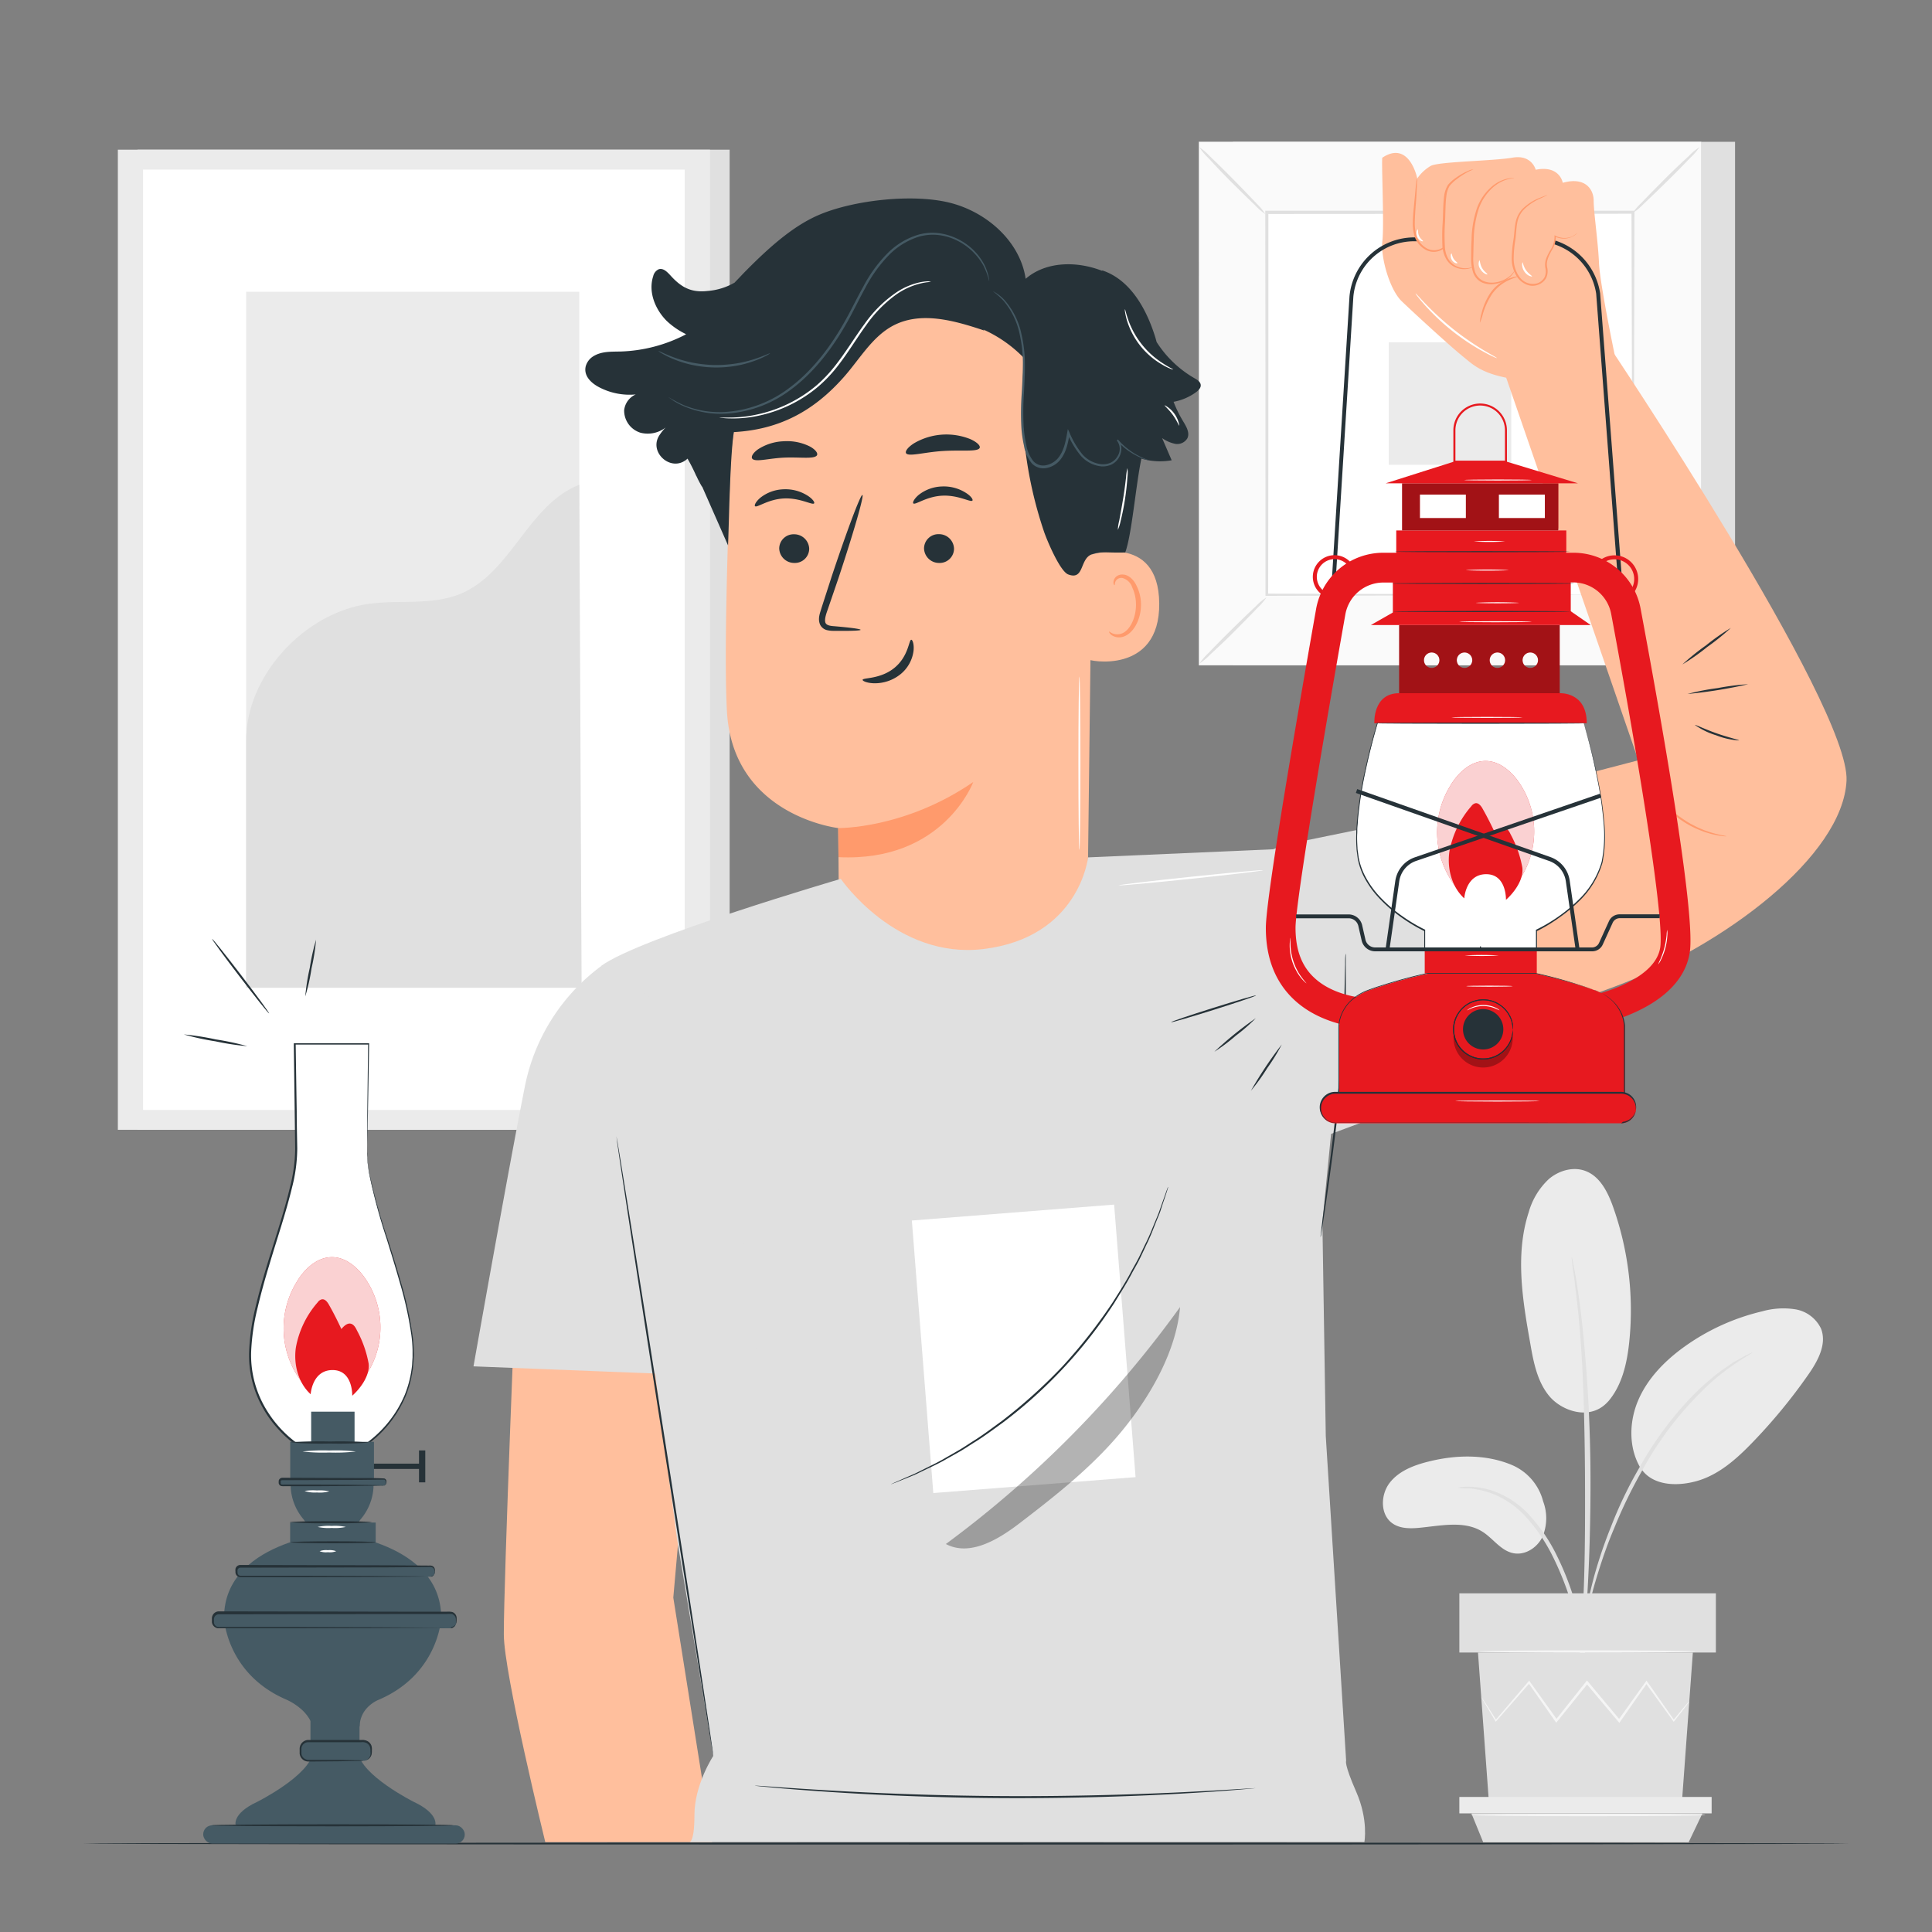 <svg viewBox="0 0 500 500" xmlns="http://www.w3.org/2000/svg"><rect x="0" y="0" width="500" height="500" fill="#808080" stroke="none"/><g id="freepik--background-complete--inject-59"><path style="fill:#ebebeb" d="M391.28,379.14c-6.74-2.83-14.39-2.67-21.49-.91-3.81.94-7.74,2.41-10.14,5.52s-2.49,8.25.72,10.5c1.91,1.34,4.43,1.37,6.76,1.16,5.62-.51,11.78-2,16.54,1,2.72,1.73,4.68,4.81,7.82,5.52s6.31-1.35,7.69-4.18a12.37,12.37,0,0,0,.18-9.21A14,14,0,0,0,391.28,379.14Z"></path><path style="fill:#ebebeb" d="M416.21,362.66c-4.55,5.21-12,2.52-15.21-1.3s-4.16-9-5-13.87c-2-11.21-3.89-22.95-.37-33.76a18.62,18.62,0,0,1,5.23-8.61c2.59-2.2,6.32-3.28,9.49-2.06,3.76,1.43,5.76,5.48,7.11,9.27a80,80,0,0,1,4.19,34.94c-.57,5.5-1.84,11.19-5.42,15.39"></path><path style="fill:#ebebeb" d="M425,380.6c-3.52-5.21-3.53-12.26-1.1-18.05s7-10.44,12.13-14.1a56.87,56.87,0,0,1,20-9.07,20.1,20.1,0,0,1,8.61-.53,9,9,0,0,1,6.64,5c1.57,4-.82,8.36-3.27,11.87a142.5,142.5,0,0,1-14.37,17.48c-4.21,4.38-8.95,8.63-14.83,10.18s-11.7.67-14.27-3.57"></path><path style="fill:#e0e0e0" d="M410.83,434.6a11.64,11.64,0,0,1-.56-2.54c-.33-1.86-.74-4.19-1.24-7a99.49,99.49,0,0,0-2.38-10.16A80,80,0,0,0,402,403.1a44.84,44.84,0,0,0-7.06-10.49,23.15,23.15,0,0,0-8.35-5.9,22.11,22.11,0,0,0-6.76-1.54,12.4,12.4,0,0,1-2.59-.16,11.64,11.64,0,0,1,2.6-.25,20,20,0,0,1,7,1.25,23.14,23.14,0,0,1,8.79,5.92,43.8,43.8,0,0,1,7.3,10.7,74,74,0,0,1,4.68,12,89,89,0,0,1,2.19,10.3c.45,3,.73,5.36.9,7A12.1,12.1,0,0,1,410.83,434.6Z"></path><path style="fill:#e0e0e0" d="M407.44,442.3a6,6,0,0,1,.06-1.2c.1-.89.22-2,.38-3.39.32-2.95.78-7.22,1.18-12.51.88-10.57,1.19-22,1.15-38.2,0-15.22-.39-33-1.52-44.6-.23-2.64-.49-5-.75-7.12s-.43-3.9-.66-5.36-.32-2.5-.44-3.39a5.41,5.41,0,0,1-.08-1.2,4.75,4.75,0,0,1,.29,1.16c.17.88.38,2,.64,3.36s.55,3.26.84,5.35.63,4.48.9,7.12a388,388,0,0,1,2.19,41.47c0,16.22-.74,30.9-1.81,41.48-.5,5.29-1.07,9.55-1.52,12.49-.24,1.37-.43,2.49-.58,3.38A4.53,4.53,0,0,1,407.44,442.3Z"></path><path style="fill:#e0e0e0" d="M410.17,420.25a21.14,21.14,0,0,1,.38-3.33c.36-2.13,1-5.2,2-8.92a120.16,120.16,0,0,1,4.36-12.85,107.31,107.31,0,0,1,7.17-15c5.73-10.34,12.88-18.53,18.86-23.43a42.36,42.36,0,0,1,4.19-3.13c.63-.43,1.2-.87,1.77-1.2l1.58-.86a20.46,20.46,0,0,1,3-1.49c.14.23-4.26,2.22-10.08,7.22a87.75,87.75,0,0,0-18.45,23.38,123,123,0,0,0-7.19,14.84c-2,4.68-3.4,9-4.53,12.69s-1.82,6.7-2.28,8.8A21,21,0,0,1,410.17,420.25Z"></path><polygon style="fill:#e0e0e0" points="382.5 427.67 385.34 466.54 435.27 466.54 438.11 427.67 382.5 427.67"></polygon><rect style="fill:#e0e0e0" height="15.32" width="66.39" y="412.35" x="377.68"></rect><polygon style="fill:#ebebeb" points="377.68 465.05 377.68 469.3 380.8 469.3 442.97 469.3 442.97 465.05 377.68 465.05"></polygon><polygon style="fill:#e0e0e0" points="383.85 476.77 380.8 469.3 440.59 469.3 437.02 476.77 383.85 476.77"></polygon><path style="fill:#f5f5f5" d="M437.18,440.37a1.88,1.88,0,0,1-.23.36l-.75,1-2.91,3.72-.13.17-.12-.18-7.15-9.88h.41l-7,10-.22.32-.25-.3c-2.6-3.09-5.42-6.44-8.34-9.93h.48l-.46.57L403,445.53l-.25.31-.23-.32-7-10h.41l-8.67,9.88-.16.18-.11-.2-2.72-4.56-.69-1.21a2,2,0,0,1-.22-.44s.12.13.29.39.46.69.77,1.17c.7,1.08,1.65,2.59,2.85,4.47l-.27,0c2.23-2.6,5.12-6,8.53-10l.22-.25.19.27,7.11,9.92-.48,0,7.44-9.36.46-.58.24-.3.24.29,8.32,9.95-.46,0c2.56-3.58,4.95-6.92,7.1-9.91l.21-.29.2.29,7,10H433l3-3.63.81-.93A2,2,0,0,1,437.18,440.37Z"></path><path style="fill:#f5f5f5" d="M438.8,427.41c0,.17-12.51.31-27.94.31s-27.94-.14-27.94-.31,12.5-.31,27.94-.31S438.8,427.24,438.8,427.41Z"></path><path style="fill:#f5f5f5" d="M441.33,469.72c0,.17-13.6.31-30.37.31s-30.37-.14-30.37-.31,13.59-.31,30.37-.31S441.33,469.54,441.33,469.72Z"></path><rect style="fill:#e0e0e0" height="253.65" width="153.24" y="38.74" x="35.59"></rect><rect style="fill:#ebebeb" height="253.65" width="153.24" y="38.74" x="30.5"></rect><rect style="fill:#fff" height="243.36" width="140.19" y="43.89" x="37.02"></rect><rect style="fill:#ebebeb" height="180.12" width="86.2" y="75.51" x="63.71"></rect><path style="fill:#e0e0e0" d="M63.71,191.89c-.2-16.83,14.93-33.25,31.59-35.6,7.94-1.12,16.39.46,23.81-2.59,13.25-5.43,17.47-23,30.8-28.26l.61,130.19H63.71Z"></path><rect style="fill:#e0e0e0" height="135.48" width="129.96" y="36.7" x="319.07"></rect><rect style="fill:#fafafa" height="135.48" width="129.96" y="36.7" x="310.27"></rect><path style="fill:#e0e0e0" d="M440.28,172.21h-130V36.66h130Zm-130-.08H440.2V36.74H310.31Z"></path><rect style="fill:#fff" height="99.05" width="95.02" y="54.91" x="327.74"></rect><path style="fill:#e0e0e0" d="M327.74,154.62a15.16,15.16,0,0,1-2.34,2.73c-1.52,1.6-3.65,3.76-6,6.12s-4.59,4.45-6.21,5.94a14.92,14.92,0,0,1-2.75,2.29,15.35,15.35,0,0,1,2.34-2.72c1.51-1.6,3.65-3.77,6.05-6.13s4.6-4.47,6.22-6A15.32,15.32,0,0,1,327.74,154.62Z"></path><path style="fill:#e0e0e0" d="M422.77,154.38a15.35,15.35,0,0,1,2.72,2.34c1.6,1.52,3.77,3.65,6.13,6s4.45,4.59,5.94,6.21a15.51,15.51,0,0,1,2.29,2.74,14.1,14.1,0,0,1-2.72-2.33c-1.6-1.51-3.77-3.65-6.14-6s-4.46-4.6-5.95-6.22A14.77,14.77,0,0,1,422.77,154.38Z"></path><path style="fill:#e0e0e0" d="M422.51,55.17a14.94,14.94,0,0,1,2.34-2.72c1.52-1.61,3.65-3.77,6-6.13s4.59-4.45,6.21-5.94a14.92,14.92,0,0,1,2.75-2.29,14.94,14.94,0,0,1-2.34,2.72c-1.52,1.6-3.65,3.77-6.05,6.13s-4.6,4.47-6.22,6A15.32,15.32,0,0,1,422.51,55.17Z"></path><path style="fill:#e0e0e0" d="M327.48,55.41a14.94,14.94,0,0,1-2.72-2.34c-1.6-1.52-3.77-3.65-6.13-6s-4.45-4.59-5.94-6.21a15.51,15.51,0,0,1-2.29-2.74,14.1,14.1,0,0,1,2.72,2.33c1.6,1.52,3.77,3.65,6.13,6.05s4.47,4.6,6,6.22A14.77,14.77,0,0,1,327.48,55.41Z"></path><path style="fill:#e0e0e0" d="M422.51,154a3.23,3.23,0,0,1,0-.48c0-.34,0-.79,0-1.38,0-1.25,0-3,0-5.35,0-4.69-.05-11.52-.09-20.19-.05-17.35-.11-42.06-.19-71.65l.37.36-94.76.06h0l.42-.42c0,36.35,0,70.37-.06,99.05l-.36-.36,68.62.18,19.27.1,5.1,0,1.32,0,.46,0-.42,0-1.28,0-5,0-19.19.1-68.85.18h-.36V154c0-28.68,0-62.7-.06-99.05v-.42h.43l94.76,0h.36v.37c-.07,29.69-.14,54.48-.18,71.89-.05,8.63-.08,15.43-.1,20.1,0,2.29,0,4,0,5.28,0,.57,0,1,0,1.34S422.51,154,422.51,154Z"></path><rect style="fill:#ebebeb" height="31.71" width="31.71" y="88.58" x="359.4"></rect></g><g id="freepik--Table--inject-59"><path style="fill:#263238" d="M478.59,477.11c0,.14-102.35.26-228.58.26s-228.6-.12-228.6-.26,102.33-.26,228.6-.26S478.59,477,478.59,477.11Z"></path></g><g id="freepik--oil-lamp--inject-59"><rect style="fill:#263238" height="1.37" width="17.79" y="378.79" x="91.87"></rect><rect style="fill:#263238" height="8.26" width="1.62" y="375.37" x="108.44"></rect><path style="fill:#fff" d="M95,298.12c0-12.58.39-27.91.39-27.91H76.29s.39,15.33.39,27.91-12.19,37.14-12,52.86,13,23.39,13,23.39l7.64.87v.13l.54-.06.54.06v-.13l7.65-.87S106.8,366.7,107,351,95,310.7,95,298.12Z"></path><path style="fill:#263238" d="M95,298.12s0,.13,0,.39,0,.66.08,1.16a16,16,0,0,0,.21,1.88c.12.74.2,1.6.42,2.56a156.84,156.84,0,0,0,4.55,16.3c1.09,3.46,2.31,7.28,3.5,11.46a94.05,94.05,0,0,1,3,13.7,34,34,0,0,1,.31,3.8c0,.64.08,1.29,0,1.95l-.12,2a28.3,28.3,0,0,1-1.93,7.92,30.1,30.1,0,0,1-11,13.35l0,0h-.06l-7.64.88.22-.25v.41l-.28,0-.54-.06h.06l-.54.06-.28,0v-.41l.23.25-7.65-.87h-.06l0,0A28.79,28.79,0,0,1,72.14,370a29.08,29.08,0,0,1-4.25-5.89,27.58,27.58,0,0,1-3.42-14.39,57.75,57.75,0,0,1,1.64-11.35c.87-3.67,1.87-7.26,2.94-10.77,2.11-7,4.44-13.76,6-20.38a41.1,41.1,0,0,0,1.34-9.86q-.06-4.89-.12-9.56c-.08-6.21-.16-12.08-.23-17.55V270h.21l19.11,0h.17v.17c-.15,8.8-.28,15.77-.36,20.56,0,2.37-.09,4.2-.12,5.46,0,.61,0,1.07,0,1.4s0,.48,0,.48,0-.16,0-.48v-1.4c0-1.26,0-3.09,0-5.46,0-4.79.13-11.76.22-20.57l.16.17-19.11,0,.2-.21c.08,5.47.17,11.35.27,17.56,0,3.1.09,6.3.14,9.56a41.27,41.27,0,0,1-1.33,10c-1.61,6.67-3.92,13.4-6,20.42-1.06,3.5-2.06,7.08-2.92,10.74A57,57,0,0,0,65,349.71a27.1,27.1,0,0,0,3.36,14.12,29.83,29.83,0,0,0,9.44,10.32l-.1,0,7.64.89.22,0v.35l-.27-.25.53-.06h.06l.54.06-.28.25V375l.22,0,7.65-.88-.1,0a29.83,29.83,0,0,0,10.83-13.11,28.09,28.09,0,0,0,1.91-7.79q.06-1,.12-1.95c0-.65,0-1.29,0-1.93a33.44,33.44,0,0,0-.3-3.76,94.72,94.72,0,0,0-3-13.65c-1.18-4.18-2.38-8-3.45-11.47a149.8,149.8,0,0,1-4.41-16.36c-.22-1-.28-1.83-.39-2.58a13.39,13.39,0,0,1-.17-1.89c0-.5,0-.88,0-1.16A3.81,3.81,0,0,1,95,298.12Z"></path><rect style="fill:#455a64" rx="2.33" height="4.72" width="67.69" y="472.39" x="52.59"></rect><path style="fill:#455a64" d="M58,418.93c0,.4.91,14.19,15.75,20.77A15.48,15.48,0,0,1,77.56,442a10.74,10.74,0,0,1,3.44,4.8h5.7V418.24Z"></path><path style="fill:#455a64" d="M86.58,396.65S57.21,398.85,58,419.48H86.7Z"></path><path style="fill:#455a64" d="M114.16,418.93c0,.4-.92,14.37-16,20.9a8.82,8.82,0,0,0-3.37,2.41,7,7,0,0,0-1.7,4.54H85.49V418.24Z"></path><path style="fill:#455a64" d="M85.61,396.65s29.37,2.2,28.55,22.83H85.49Z"></path><rect style="fill:#455a64" rx="1.53" height="3.85" width="62.98" y="417.55" x="55.09"></rect><path style="fill:#263238" d="M116.54,421.4a1.64,1.64,0,0,0,1.13-.58,1.56,1.56,0,0,0,.3-.62,4.89,4.89,0,0,0,0-.87,1.51,1.51,0,0,0-1-1.62,5.87,5.87,0,0,0-1.28,0h-1.44l-3.29,0-8,0-46.32.07a1.29,1.29,0,0,0-1.14.7,1.33,1.33,0,0,0-.13.7c0,.27,0,.59,0,.81a1.29,1.29,0,0,0,.81,1,1.67,1.67,0,0,0,.73.08H76.52l20.83.06,14,.08,3.82.05,1,0,.34,0a1.55,1.55,0,0,1-.34,0l-1,0-3.82,0-14,.09-20.83.05-12.3,0H56.89a2.12,2.12,0,0,1-.91-.12,1.79,1.79,0,0,1-1.14-1.46c0-.34,0-.58,0-.87a1.84,1.84,0,0,1,.2-.93,1.79,1.79,0,0,1,1.6-1l46.32.08,8,0,3.29,0h1.44a5.43,5.43,0,0,1,1.34.08,1.69,1.69,0,0,1,1.14,1.81,5,5,0,0,1-.06.89,1.47,1.47,0,0,1-.34.67,1.53,1.53,0,0,1-.87.5A.87.87,0,0,1,116.54,421.4Z"></path><rect style="fill:#455a64" rx="1.04" height="2.61" width="51.29" y="405.45" x="61.2"></rect><path style="fill:#263238" d="M111.45,408.06s.1,0,.27-.06a1,1,0,0,0,.58-.47,2.23,2.23,0,0,0,.09-1.24.93.93,0,0,0-.44-.6,1.41,1.41,0,0,0-.87-.14l-11.36.09-37.48.07a.79.79,0,0,0-.76.58,3,3,0,0,0,0,.62.81.81,0,0,0,.11.51.77.77,0,0,0,.38.33,1.35,1.35,0,0,0,.56.05H79.07l16.86.06,11.36.08,3.09.05.8,0,.27,0-.27,0-.8,0-3.09.05-11.36.08-16.86.05-9.95,0H62.51a1.77,1.77,0,0,1-.76-.09,1.23,1.23,0,0,1-.63-.54,1.34,1.34,0,0,1-.18-.78,3.34,3.34,0,0,1,0-.75,1.3,1.3,0,0,1,1.26-1l37.48.08,11.36.08a1.69,1.69,0,0,1,1,.18,1.15,1.15,0,0,1,.49.73,4.51,4.51,0,0,1,0,.73,1,1,0,0,1-.16.59,1,1,0,0,1-.66.47A.61.61,0,0,1,111.45,408.06Z"></path><path style="fill:#455a64" d="M75.11,383.14a10.48,10.48,0,0,1,.12,1.79,14,14,0,0,0,3.28,8.21,4.37,4.37,0,0,1,1,2.45h6.67V383.14Z"></path><path style="fill:#455a64" d="M96.78,383.14a9.43,9.43,0,0,0-.12,1.79,14,14,0,0,1-3.28,8.21,4.38,4.38,0,0,0-1,2.45H85.71V383.14Z"></path><rect style="fill:#455a64" height="11.33" width="21.67" y="373.14" x="75.11"></rect><rect style="fill:#455a64" height="8.35" width="11.23" y="365.34" x="80.53"></rect><rect style="fill:#455a64" rx="0.66" height="1.66" width="27.54" y="382.81" x="72.38"></rect><path style="fill:#263238" d="M99.26,384.48a.87.87,0,0,0,.47-.28.85.85,0,0,0,.11-.63.6.6,0,0,0-.44-.64l-6.11.07L73,383.07a.41.41,0,0,0-.36.23.55.55,0,0,0,0,.24v.33a.42.42,0,0,0,.27.33,4,4,0,0,0,.64,0h2.84l5.38,0,9.1.05,6.14.09,1.67.05a2,2,0,0,1,.58.05,2.65,2.65,0,0,1-.58,0l-1.67.05-6.14.08-9.1.06H73.55a3.37,3.37,0,0,1-.8-.05.91.91,0,0,1-.62-.75,2.83,2.83,0,0,1,0-.4.93.93,0,0,1,.09-.47,1,1,0,0,1,.83-.52l20.25.08c2.6,0,4.66,0,6.16.11a.78.78,0,0,1,.55.83,1,1,0,0,1-.19.7C99.5,384.57,99.24,384.48,99.26,384.48Z"></path><rect style="fill:#455a64" height="5.23" width="22.14" y="394.04" x="75.09"></rect><path style="fill:#455a64" d="M61,472.39s-1.06-3,5.56-6.07c0,0,13.78-6.9,14.41-12.88l6.63-.26v21.57Z"></path><path style="fill:#455a64" d="M112.65,472.39s1-3-5.57-6.07c0,0-13.77-6.9-14.4-12.88L86,453.18v21.57Z"></path><rect style="fill:#455a64" height="9.6" width="12.69" y="441.99" x="80.35"></rect><rect style="fill:#455a64" rx="2.02" height="5.07" width="18.26" y="450.64" x="77.81"></rect><path style="fill:#263238" d="M94.05,455.72s.15,0,.42-.1a2,2,0,0,0,1-.65,2,2,0,0,0,.39-.75,4.29,4.29,0,0,0,0-1,3.27,3.27,0,0,0-.14-1.17,1.83,1.83,0,0,0-.82-.94,2.42,2.42,0,0,0-1.4-.23l-1.66,0-3.67,0-8.41,0a1.76,1.76,0,0,0-1.75,1.88c0,.35,0,.73,0,1.05a1.74,1.74,0,0,0,1,1.44,1.7,1.7,0,0,0,.86.2h1l6.86,0,4.63.09a10.09,10.09,0,0,1,1.7.1,11.65,11.65,0,0,1-1.7.1l-4.63.08-6.86.06h-1a2.34,2.34,0,0,1-1.09-.24,2.27,2.27,0,0,1-1.23-1.86c0-.38,0-.71,0-1.08a2.41,2.41,0,0,1,.25-1.16,2.3,2.3,0,0,1,2-1.24l8.41,0,3.67,0h1.66a2.88,2.88,0,0,1,1.58.31,2.19,2.19,0,0,1,1,1.14,3.29,3.29,0,0,1,.12,1.29,4.07,4.07,0,0,1-.1,1.11,2.12,2.12,0,0,1-.48.82,2,2,0,0,1-1.13.61A1,1,0,0,1,94.05,455.72Z"></path><path style="fill:#263238" d="M97.23,399.14c0,.15-5,.26-11,.26s-11-.11-11-.26,4.94-.26,11-.26S97.23,399,97.23,399.14Z"></path><path style="fill:#263238" d="M96.19,393.94a105.69,105.69,0,0,1-10.59.26,105.81,105.81,0,0,1-10.6-.26c0-.14,4.74-.26,10.6-.26S96.19,393.8,96.19,393.94Z"></path><path style="fill:#263238" d="M95.59,373.32a101.59,101.59,0,0,1-10.2.26,101.71,101.71,0,0,1-10.21-.26,98.26,98.26,0,0,1,10.21-.26A98.13,98.13,0,0,1,95.59,373.32Z"></path><path style="fill:#E7191F" d="M94.74,355.88a22.35,22.35,0,0,0-.9-25.93c-1.89-2.38-4.52-4.44-7.55-4.59-4.06-.21-7.53,3-9.57,6.53a22.89,22.89,0,0,0,2,26.55s.31-6.34,6.61-6.34A12.71,12.71,0,0,1,94.74,355.88Z"></path><g style="opacity:0.8"><path style="fill:#fff" d="M94.74,355.88a22.35,22.35,0,0,0-.9-25.93c-1.89-2.38-4.52-4.44-7.55-4.59-4.06-.21-7.53,3-9.57,6.53a22.89,22.89,0,0,0,2,26.55s.31-6.34,6.61-6.34A12.71,12.71,0,0,1,94.74,355.88Z"></path></g><path style="fill:#E7191F" d="M91.16,361.21c2.24-2,4.61-5.33,4.24-8.33a28.56,28.56,0,0,0-3-8.52c-.37-.79-.86-1.67-1.72-1.81s-1.73.67-2.33,1.41c-1-2.15-2.06-4.26-3.23-6.31-.41-.74-1.07-1.57-1.89-1.37a1.86,1.86,0,0,0-1,.75,24.3,24.3,0,0,0-5.66,11.72c-.62,4.35.59,9.11,3.83,12.08,0,0,.36-6.26,5.67-6.26S91.16,361.21,91.16,361.21Z"></path><path style="fill:#fff" d="M92.09,375.65a46.4,46.4,0,0,1-6.89.26,46.6,46.6,0,0,1-6.9-.26,45,45,0,0,1,6.9-.26A44.83,44.83,0,0,1,92.09,375.65Z"></path><path style="fill:#fff" d="M85.23,385.94a8.58,8.58,0,0,1-3.21.31,8.2,8.2,0,0,1-3.2-.39,13,13,0,0,1,3.2-.13A12.38,12.38,0,0,1,85.23,385.94Z"></path><path style="fill:#fff" d="M89.5,395.17a13.17,13.17,0,0,1-3.65.26,13.13,13.13,0,0,1-3.64-.26,13.13,13.13,0,0,1,3.64-.26A13.17,13.17,0,0,1,89.5,395.17Z"></path><path style="fill:#fff" d="M87,401.45a4.54,4.54,0,0,1-2.14.26,4.54,4.54,0,0,1-2.14-.26,4.69,4.69,0,0,1,2.14-.26A4.69,4.69,0,0,1,87,401.45Z"></path><path style="fill:#263238" d="M117.4,472.39c0,.14-14.05.26-31.37.26s-31.37-.12-31.37-.26,14-.27,31.37-.27S117.4,472.24,117.4,472.39Z"></path><path style="fill:#263238" d="M64,270.75a67.2,67.2,0,0,1-8.26-1.26,67,67,0,0,1-8.16-1.78A68.53,68.53,0,0,1,55.84,269,68.25,68.25,0,0,1,64,270.75Z"></path><path style="fill:#263238" d="M69.65,262.28c-.12.09-3.51-4.16-7.59-9.49s-7.29-9.72-7.17-9.81,3.51,4.16,7.59,9.49S69.76,262.19,69.65,262.28Z"></path><path style="fill:#263238" d="M81.8,243.19a54,54,0,0,1-1.17,7.39A50.85,50.85,0,0,1,79,257.87a55.88,55.88,0,0,1,1.17-7.39A54.77,54.77,0,0,1,81.8,243.19Z"></path></g><g id="freepik--Character--inject-59"><path style="fill:#ffbf9d" d="M281.4,237.5l1.38-113.86C284.05,95.33,268.63,71,240.3,70.51l-2.63.11a50.67,50.67,0,0,0-48.54,48.62c-1,24.55-1.71,51.68-1,64.8,1.45,27.16,28.8,30.26,28.8,30.26s.17,16.53.16,24.51l12.77,21,31.22,10.42Z"></path><path style="fill:#ff9a6c" d="M216.93,214.3s17.17.3,34.95-11.92c0,0-7.67,20.78-34.88,19.45Z"></path><path style="fill:#263238" d="M201.66,141.93a3.88,3.88,0,0,0,3.91,3.76,3.71,3.71,0,0,0,3.85-3.66,3.88,3.88,0,0,0-3.9-3.76A3.72,3.72,0,0,0,201.66,141.93Z"></path><path style="fill:#263238" d="M195.41,131c.5.48,3.35-1.82,7.52-2s7.32,1.8,7.76,1.27c.21-.23-.32-1.13-1.69-2a10.68,10.68,0,0,0-6.24-1.64,10.16,10.16,0,0,0-6,2.2C195.56,129.86,195.16,130.79,195.41,131Z"></path><path style="fill:#263238" d="M239.14,141.93a3.88,3.88,0,0,0,3.91,3.76A3.71,3.71,0,0,0,246.9,142a3.88,3.88,0,0,0-3.9-3.76A3.72,3.72,0,0,0,239.14,141.93Z"></path><path style="fill:#263238" d="M236.37,130.28c.51.49,3.36-1.81,7.53-2s7.32,1.8,7.76,1.27c.21-.24-.31-1.13-1.69-2a10.63,10.63,0,0,0-6.24-1.65,10.22,10.22,0,0,0-6,2.2C236.53,129.13,236.13,130.07,236.37,130.28Z"></path><path style="fill:#263238" d="M222.72,163c0-.23-2.6-.58-6.83-.94-1.07-.07-2.09-.24-2.3-1s.12-1.92.58-3.19l2.82-8.24c3.9-11.74,6.68-21.38,6.2-21.53s-4,9.24-7.92,21c-.93,2.89-1.83,5.65-2.68,8.29-.35,1.23-1,2.63-.38,4.2a2.66,2.66,0,0,0,1.82,1.49,7.26,7.26,0,0,0,1.82.18C220.09,163.31,222.71,163.22,222.72,163Z"></path><path style="fill:#263238" d="M234.48,117.28c.61,1,4.62-.25,9.55-.56s9.07.29,9.52-.83c.2-.54-.67-1.46-2.44-2.25a16.59,16.59,0,0,0-14.53,1.06C234.94,115.74,234.21,116.78,234.48,117.28Z"></path><path style="fill:#263238" d="M194.71,118.74c.89.92,4.27-.15,8.35-.31s7.57.44,8.35-.57c.33-.49-.24-1.43-1.78-2.29a13.15,13.15,0,0,0-6.83-1.37,13,13,0,0,0-6.62,2.08C194.76,117.29,194.31,118.28,194.71,118.74Z"></path><path style="fill:#ffbf9d" d="M281.4,143.85c.45-.22,18.44-6.29,18.61,12.31s-18.53,14.94-18.57,14.4S281.4,143.85,281.4,143.85Z"></path><path style="fill:#ff9a6c" d="M287.05,163.46c.08-.06.33.23.88.47a3.24,3.24,0,0,0,2.42,0c2-.74,3.59-3.88,3.64-7.23a10.48,10.48,0,0,0-.95-4.63,3.73,3.73,0,0,0-2.46-2.46,1.65,1.65,0,0,0-1.9.9c-.24.53-.12.9-.22.93s-.4-.31-.26-1.08a2.06,2.06,0,0,1,.72-1.17,2.43,2.43,0,0,1,1.79-.49c1.43.08,2.74,1.39,3.41,2.85a10.94,10.94,0,0,1,1.17,5.17c-.08,3.75-2,7.28-4.65,8.08a3.5,3.5,0,0,1-3-.46C287.09,163.91,287,163.5,287.05,163.46Z"></path><path style="fill:#263238" d="M235.84,165.57c-.64,0-.67,4.23-4.34,7.25s-8.21,2.52-8.25,3.12c-.06.26,1,.83,2.93.89a10.62,10.62,0,0,0,6.89-2.36,9.29,9.29,0,0,0,3.36-6.08C236.6,166.61,236.13,165.55,235.84,165.57Z"></path><path style="fill:#263238" d="M151.59,94.77a4.45,4.45,0,0,1,2-2.59c2.12-1.29,4.58-1.15,7-1.21a39.19,39.19,0,0,0,17-4.47,19.49,19.49,0,0,1-5.05-3.45c-3-3-4.82-7.54-3.49-11.57a2.58,2.58,0,0,1,1.44-1.8c1.21-.38,2.28.79,3.13,1.72,2.8,3.07,5.38,4.37,9.51,3.9a16.48,16.48,0,0,0,7-2.17c.08-.09.15-.18.23-.26,1-1,1.89-2,2.81-2.91h0c6.92-7,12.89-11.9,19.05-14.46,9-3.76,24.21-5.42,33.71-3s18.08,10,19.51,19.65c5.26-4.55,13.23-4.61,19.73-2.08l.16-.07C292.56,72.44,296.74,80,299,87.33c.12.4.22.8.34,1.2a28.5,28.5,0,0,0,9.8,9.36c.7.4,1.5.89,1.6,1.69s-.57,1.45-1.22,1.93a14.28,14.28,0,0,1-5.8,2.48,32.11,32.11,0,0,0,2.45,5c.83,1.37,1.81,3,1.12,4.44a3.05,3.05,0,0,1-3.17,1.43,9,9,0,0,1-3.37-1.48c.83,1.91,1.65,3.82,2.48,5.74a17.19,17.19,0,0,1-7.84-.43c-1.45,6.88-2.46,19.61-4.18,24.29-4.93.14-6.14-.38-8.62.47-3.21,1.11-1.91,6.8-6.12,5.22-2.15-.8-5.51-8.85-6.25-11a106.24,106.24,0,0,1-5.11-44.9,34,34,0,0,0-10.63-7.49l.33.29c-7.64-2.56-16.27-5.06-23.45-1.41-5.56,2.84-8.79,8.68-12.92,13.36-7.83,8.88-16.75,13.67-28.57,14.31-1,8.22-1.14,21.65-1.45,29.32l-6.72-15.26V126a29.1,29.1,0,0,1-1.42-2.7l-.15-.27v0a46.56,46.56,0,0,0-2.2-4.34.46.46,0,0,0-.07.07c-4.11,3.71-10.3-1.82-7.07-6.32A10.68,10.68,0,0,1,173,110a7.59,7.59,0,0,1-7.2,2,6,6,0,0,1-4.27-5.83,5.07,5.07,0,0,1,3-4.09,17,17,0,0,1-9.73-2C152.87,99,151,97.19,151.59,94.77Z"></path><path style="fill:#455a64" d="M256.91,75.33a23.53,23.53,0,0,1,2.76,2.46,19.58,19.58,0,0,1,4.28,9,33.88,33.88,0,0,1,.77,6.91c0,2.5-.13,5.19-.29,8a71.28,71.28,0,0,0-.1,8.93,30.75,30.75,0,0,0,.67,4.7,9.76,9.76,0,0,0,2,4.55,4.11,4.11,0,0,0,3.86,1.24,6.06,6.06,0,0,0,3.43-2c1.73-2.06,2.14-4.66,2.55-7l-.57.08a22.5,22.5,0,0,0,3.37,5.66,8.13,8.13,0,0,0,5.33,2.83,5.31,5.31,0,0,0,2.8-.53,4.55,4.55,0,0,0,1.89-1.9,4.67,4.67,0,0,0,.55-2.42,3.41,3.41,0,0,0-.9-2.11l-.29.27a17.78,17.78,0,0,0,5.9,4.32,17.36,17.36,0,0,0,1.82.68,2.68,2.68,0,0,0,.65.15,3.15,3.15,0,0,0-.61-.25c-.41-.16-1-.4-1.77-.77a18.18,18.18,0,0,1-5.7-4.39l-.28.26a3.48,3.48,0,0,1,.23,4,4.16,4.16,0,0,1-1.71,1.69,4.81,4.81,0,0,1-2.54.44,7.63,7.63,0,0,1-5-2.68,23,23,0,0,1-3.25-5.55l-.4-.87-.17.95c-.41,2.28-.84,4.78-2.42,6.64a5.53,5.53,0,0,1-3.07,1.78,3.46,3.46,0,0,1-3.28-1.06,9.35,9.35,0,0,1-1.83-4.25,32,32,0,0,1-.66-4.61,72.22,72.22,0,0,1,.07-8.85c.14-2.83.3-5.53.23-8.07a34,34,0,0,0-.86-7,19.18,19.18,0,0,0-4.54-9.05A10.92,10.92,0,0,0,256.91,75.33Z"></path><path style="fill:#455a64" d="M173,102.77a1.47,1.47,0,0,0,.22.19l.69.48a8.82,8.82,0,0,0,1.16.73,13.53,13.53,0,0,0,1.67.85,24.11,24.11,0,0,0,11.67,2,30.82,30.82,0,0,0,16.36-6.26c5.39-4,10.1-9.78,13.93-16.42,1.94-3.32,3.52-6.72,5.26-9.86a36.17,36.17,0,0,1,6-8.36,18.65,18.65,0,0,1,7.79-4.85,13.2,13.2,0,0,1,4.13-.52,14.38,14.38,0,0,1,3.79.68,15.81,15.81,0,0,1,8.84,7.31A19.3,19.3,0,0,1,256,72.77a1,1,0,0,0,0-.28c0-.23-.08-.5-.14-.84a13.61,13.61,0,0,0-1.06-3.06,15.67,15.67,0,0,0-3.1-4.1A16,16,0,0,0,245.81,61a14.89,14.89,0,0,0-3.92-.75,13.64,13.64,0,0,0-4.3.51,19,19,0,0,0-8.05,4.94,35.82,35.82,0,0,0-6.12,8.47c-1.77,3.16-3.35,6.55-5.27,9.84-3.8,6.59-8.44,12.34-13.73,16.27a30.71,30.71,0,0,1-16,6.28,24.45,24.45,0,0,1-11.54-1.74A38.51,38.51,0,0,1,173,102.77Z"></path><path style="fill:#455a64" d="M170.39,90.84a4.5,4.5,0,0,0,1,.67,21.33,21.33,0,0,0,2.91,1.43,27.58,27.58,0,0,0,4.6,1.45,29.75,29.75,0,0,0,11.74.25,28.72,28.72,0,0,0,4.65-1.26,21.55,21.55,0,0,0,3-1.32,5.05,5.05,0,0,0,1-.62c-.06-.11-1.55.68-4.12,1.51a31.29,31.29,0,0,1-4.61,1.11,34.81,34.81,0,0,1-5.77.41,35.67,35.67,0,0,1-5.75-.65,31.84,31.84,0,0,1-4.56-1.3C171.91,91.59,170.45,90.73,170.39,90.84Z"></path><path style="fill:#fff" d="M279.35,220c-.14,0-.26-10.07-.26-22.48s.12-22.47.26-22.47.26,10.06.26,22.47S279.49,220,279.35,220Z"></path><path style="fill:#fff" d="M291.77,121.15a9.75,9.75,0,0,1,0,2.38c-.09,1.47-.29,3.49-.63,5.7s-.77,4.2-1.13,5.63a10.38,10.38,0,0,1-.71,2.27,10.87,10.87,0,0,1,.35-2.35c.27-1.44.63-3.42,1-5.63s.6-4.2.78-5.65A13.26,13.26,0,0,1,291.77,121.15Z"></path><path style="fill:#fff" d="M303.61,95.63a2.43,2.43,0,0,1-.79-.24,13.88,13.88,0,0,1-2-1,19.91,19.91,0,0,1-9.13-11.35,15.55,15.55,0,0,1-.51-2.19,2.89,2.89,0,0,1-.06-.83c.09,0,.29,1.14.92,2.9a22,22,0,0,0,9,11.16C302.56,95.1,303.64,95.54,303.61,95.63Z"></path><path style="fill:#fff" d="M305.21,110.16c-.14,0-.65-1.34-1.7-2.79s-2.19-2.38-2.1-2.5a7.33,7.33,0,0,1,3.8,5.29Z"></path><path style="fill:#fff" d="M240.9,72.94c0,.07-1,0-2.65.42a18.33,18.33,0,0,0-6.57,3.06,32.92,32.92,0,0,0-7.51,7.74c-2.42,3.29-4.71,7.2-7.66,10.94a36.55,36.55,0,0,1-4.81,5,35.16,35.16,0,0,1-15.55,7.52,30.77,30.77,0,0,1-7.34.66c-.87,0-1.54-.09-2-.12a3.57,3.57,0,0,1-.69-.1s1,0,2.69,0a33.53,33.53,0,0,0,7.26-.82,35.3,35.3,0,0,0,15.3-7.55,36,36,0,0,0,4.73-5c2.92-3.7,5.22-7.6,7.68-10.9a32.35,32.35,0,0,1,7.69-7.76,17.74,17.74,0,0,1,6.74-3,12.68,12.68,0,0,1,2-.23A4.67,4.67,0,0,1,240.9,72.94Z"></path><path style="fill:#ffbf9d" d="M336.32,219.64,424,196.76,389.7,97.45,416,88.94s62.83,93.55,61.88,113.1-31.78,42.75-60,53.29c-22.66,8.46-70.55,23.47-70.55,23.47Z"></path><path style="fill:#ff9a6c" d="M446.81,216.43a5.85,5.85,0,0,1-1.28-.09,11.78,11.78,0,0,1-1.48-.24,17.67,17.67,0,0,1-1.93-.49l-1.11-.34-1.17-.46a26.74,26.74,0,0,1-2.52-1.18,29.37,29.37,0,0,1-5.19-3.68,29,29,0,0,1-4.21-4.77,24,24,0,0,1-1.45-2.37,18.83,18.83,0,0,1-1.07-2.17,18.09,18.09,0,0,1-.71-1.86,12,12,0,0,1-.43-1.44,6.86,6.86,0,0,1-.25-1.26c.11,0,.5,1.76,1.73,4.41a20.55,20.55,0,0,0,1.1,2.11,26.6,26.6,0,0,0,1.47,2.3,29.62,29.62,0,0,0,4.17,4.66,30.45,30.45,0,0,0,5.07,3.65c.86.43,1.65.89,2.45,1.2.4.16.77.34,1.14.48l1.09.37C445,216.17,446.83,216.32,446.81,216.43Z"></path><path style="fill:#ffbf9d" d="M133.68,327.49s-3.34,82-3.29,95.52c0,10,10.73,53.73,10.73,53.73h43.19l-10.06-63.28,6.19-70Z"></path><path style="fill:#e0e0e0" d="M329.47,219.79l-47.88,2.1s-2.24,20.75-27.14,23.73c-22.59,2.69-36.85-18.17-36.85-18.17s-52,15.19-62,22.51l19.59,148.2,9.4,56.28s-4.87,7.37-4.87,15.28-1.52,7-1.52,7H353.1s1.09-5.7-2.11-13-2.61-8-2.61-8l-5.27-84.08-1-63.24Z"></path><path style="fill:#e0e0e0" d="M155.62,250a51.06,51.06,0,0,0-19.75,31c-4.16,20.81-13.33,72.61-13.33,72.61l74,2.92s-4.44-36-4.44-38.25-12.53-51.82-13.29-53S155.62,250,155.62,250Z"></path><path style="fill:#e0e0e0" d="M315.5,225.49s15.57-6.62,18.21-7.12,52.64-10.81,52.64-10.81l3.35,69-45.22,16.89-2.64,26.74Z"></path><path style="fill:#263238" d="M159.53,294.1c.14,0,5.87,35.86,12.8,80.13s12.42,80.19,12.28,80.21-5.87-35.84-12.8-80.13S159.39,294.13,159.53,294.1Z"></path><path style="fill:#263238" d="M348.29,246.79a6.35,6.35,0,0,1,0,.75c0,.54,0,1.26,0,2.15,0,1.87,0,4.57,0,7.91-.09,6.68-.5,15.91-1.58,26s-2.36,19.28-3.29,25.89c-.48,3.26-.88,5.92-1.16,7.82-.14.89-.25,1.59-.34,2.13a3.75,3.75,0,0,1-.15.73,3.84,3.84,0,0,1,.05-.75l.24-2.13c.24-1.91.58-4.58,1-7.85.84-6.62,2.07-15.76,3.14-25.89s1.55-19.34,1.74-26c.07-3.29.13-6,.18-7.9,0-.89,0-1.61.05-2.15A3.7,3.7,0,0,1,348.29,246.79Z"></path><path style="fill:#fff" d="M326.93,225.21c0,.14-8.35,1.14-18.68,2.22s-18.73,1.84-18.74,1.7,8.35-1.14,18.68-2.22S326.92,225.07,326.93,225.21Z"></path><path style="fill:#263238" d="M324.9,462.76a1.23,1.23,0,0,1-.33.05l-1,.1-3.77.32c-3.27.28-8,.6-13.86.94-11.72.68-27.93,1.26-45.84,1.18s-34.12-.84-45.83-1.63c-5.86-.39-10.59-.77-13.86-1.07l-3.76-.36-1-.11a1.23,1.23,0,0,1-.33-.05h.34l1,.05,3.77.26c3.27.25,8,.56,13.86.91,11.71.7,27.91,1.39,45.81,1.48s34.1-.44,45.82-1c5.86-.29,10.6-.56,13.87-.77l3.77-.22,1-.05Z"></path><rect style="fill:#fff" transform="translate(-26.55 21.85) rotate(-4.5)" height="70.75" width="52.51" y="313.71" x="238.66"></rect><path style="fill:#263238" d="M302.33,307.17a1.49,1.49,0,0,1-.07.27c-.06.21-.14.47-.24.79-.23.73-.56,1.74-1,3-.22.66-.45,1.38-.71,2.18s-.64,1.62-1,2.53c-.74,1.81-1.49,3.92-2.59,6.12-.52,1.12-1.07,2.29-1.65,3.5s-1.29,2.42-2,3.7c-1.32,2.58-3,5.19-4.72,8a121.64,121.64,0,0,1-28.76,30.87c-2.64,1.91-5.12,3.77-7.6,5.27-1.23.77-2.38,1.56-3.55,2.23l-3.37,1.89c-2.13,1.25-4.17,2.15-5.92,3-.89.42-1.7.83-2.46,1.17l-2.13.87-2.94,1.18-.76.29a1,1,0,0,1-.27.09s.08-.05.25-.13l.75-.35,2.89-1.27,2.1-.91c.76-.35,1.57-.77,2.44-1.2,1.74-.89,3.76-1.81,5.87-3.08l3.34-1.92c1.16-.67,2.31-1.47,3.53-2.24,2.46-1.51,4.92-3.38,7.54-5.29A134.24,134.24,0,0,0,275,353.58,135.26,135.26,0,0,0,288,337c1.72-2.75,3.41-5.33,4.74-7.9.68-1.27,1.4-2.46,2-3.67s1.13-2.36,1.67-3.47c1.12-2.19,1.89-4.28,2.65-6.07.37-.91.74-1.74,1-2.52l.76-2.16c.45-1.26.81-2.26,1.06-3,.12-.32.22-.57.29-.77A1,1,0,0,1,302.33,307.17Z"></path><g style="opacity:0.3"><path d="M244.79,399.59c6.19,3.28,13.52-1.12,19.08-5.38,9.28-7.11,18.56-14.4,26.06-23.37s14.48-20.93,15.47-32.58A278.08,278.08,0,0,1,244.79,399.59Z"></path></g><path style="fill:#ffbf9d" d="M357.76,40.8c-.31.21.5,17.27,0,21.52s1.88,12.64,5,15.64,12.56,11.67,16.08,14.49c2.14,1.71,4.27,4,11.17,5.34l3.42,9L418.12,93s-4.05-19.29-4.3-24.92-1.38-13.14-1.38-16.14-2.25-6.26-8-4.63c0,0-.75-4.63-7-3.38,0,0-1-4-6-3.13s-19.05,1-21.16,2.13a10.91,10.91,0,0,0-3.49,3.25S364.77,36.17,357.76,40.8Z"></path><rect style="fill:#E7191F" height="6.25" width="29" y="245.69" x="368.72"></rect><path style="fill:#E7191F" d="M362.1,161.76V179.4h41.55V161.76Zm8.42,11.1a2,2,0,1,1,2-2A2,2,0,0,1,370.52,172.86Zm8.5,0a2,2,0,1,1,2-2A2,2,0,0,1,379,172.86Zm8.51,0a2,2,0,1,1,2-2A2,2,0,0,1,387.53,172.86Zm8.51,0a2,2,0,1,1,2-2A2,2,0,0,1,396,172.86Z"></path><g style="opacity:0.3"><path d="M362.1,161.76V179.4h41.55V161.76Zm8.42,11.1a2,2,0,1,1,2-2A2,2,0,0,1,370.52,172.86Zm8.5,0a2,2,0,1,1,2-2A2,2,0,0,1,379,172.86Zm8.51,0a2,2,0,1,1,2-2A2,2,0,0,1,387.53,172.86Zm8.51,0a2,2,0,1,1,2-2A2,2,0,0,1,396,172.86Z"></path></g><path style="fill:#263238" d="M344.74,149.2l4.51-72.53a16.84,16.84,0,0,1,17-15.23h30.94A17,17,0,0,1,414.11,75.9l5.54,72.51Zm21.51-86.76a15.81,15.81,0,0,0-16,14.31l-4.45,71.44,72.71-.78L413.09,76a16,16,0,0,0-15.9-13.57Z"></path><rect style="fill:#E7191F" height="12.5" width="46.04" y="146.9" x="360.47"></rect><path style="fill:#E7191F" d="M357.32,266.35c-4.52,0-15-.79-22.29-7.51-4.95-4.57-7.45-10.88-7.43-18.75s8.16-55,13-82.45A17.65,17.65,0,0,1,358,143.05H407.2a17.68,17.68,0,0,1,17.38,14.43c6.61,35.45,14.19,79.66,12.73,89-2.33,14.88-24.44,18.9-25.38,19.06l-.3.06h-.31l-52,.69C359,266.31,358.33,266.35,357.32,266.35ZM358,150.76a10,10,0,0,0-9.82,8.23c-8.07,45.59-12.89,75.91-12.9,81.12,0,5.69,1.59,9.95,4.92,13,6.79,6.29,18.52,5.45,18.64,5.44h.26l51.77-.69c5.09-1,17.59-4.93,18.79-12.61,1-6.16-3.9-39.26-12.69-86.38a10,10,0,0,0-9.8-8.14Z"></path><path style="fill:#E7191F" d="M412.43,256.17a131.33,131.33,0,0,0-15-4.2h-27.8a131.33,131.33,0,0,0-15,4.2c-8.21,2.82-8.06,9.68-8.06,9.68v18.07h73.92V265.85S420.64,259,412.43,256.17Z"></path><path style="fill:#263238" d="M412.43,256.17l.52.19a10.68,10.68,0,0,1,1.49.65,8.84,8.84,0,0,1,1.06.58,9,9,0,0,1,1.18.84,10.23,10.23,0,0,1,2.41,2.7c.18.29.33.61.51.92s.31.67.42,1a8.92,8.92,0,0,1,.52,2.33c0,1.66,0,3.45,0,5.39,0,3.86,0,8.26,0,13.12v.1h-.1l-66.44,0h-7.62v-.13q0-6.53,0-12.79v-4.64a8.94,8.94,0,0,1,.07-1.55,10.19,10.19,0,0,1,.89-2.92,11,11,0,0,1,1.69-2.5,12.82,12.82,0,0,1,4.86-3.21c1.8-.69,3.6-1.23,5.36-1.78,3.54-1.06,7-2,10.3-2.67h0l27.8,0h0c4.85,1.06,8.59,2.18,11.12,3,1.27.4,2.23.72,2.88.95l.73.25.25.1-.26-.08-.73-.24-2.89-.91c-2.54-.76-6.28-1.86-11.13-2.9h0l-27.8,0h0c-3.31.71-6.74,1.62-10.27,2.68-1.76.55-3.56,1.09-5.34,1.78a12.78,12.78,0,0,0-4.77,3.15,11.22,11.22,0,0,0-1.64,2.44,9.6,9.6,0,0,0-.86,2.85,8.29,8.29,0,0,0-.07,1.5v17.44l-.13-.13h7.48l66.44,0-.09.1c0-4.86,0-9.26,0-13.12,0-1.93,0-3.74,0-5.38a9.3,9.3,0,0,0-.51-2.3,10.33,10.33,0,0,0-.41-1c-.17-.31-.32-.63-.5-.91a9.89,9.89,0,0,0-2.36-2.69,11,11,0,0,0-1.17-.85,8.87,8.87,0,0,0-1-.59,12,12,0,0,0-1.48-.67Z"></path><path style="fill:#263238" d="M391.5,266.39a11.93,11.93,0,0,0-.29-1.86,7.38,7.38,0,0,0-.86-2,7.56,7.56,0,0,0-9.08-3.2,7,7,0,0,0-1.9,1,7.36,7.36,0,0,0-1.6,1.6,7.67,7.67,0,0,0-1.46,4.46,7.54,7.54,0,0,0,8.92,7.41,7.58,7.58,0,0,0,5.12-3.54,7.25,7.25,0,0,0,.86-2,12.11,12.11,0,0,0,.29-1.85s0,0,0,.12v.37a3.29,3.29,0,0,1,0,.59,4.78,4.78,0,0,1-.15.8,7,7,0,0,1-.83,2.07,7.75,7.75,0,0,1-5.21,3.68,7.68,7.68,0,0,1-4.08-.32,7.3,7.3,0,0,1-2-1.06,7.18,7.18,0,0,1-1.65-1.65,7.74,7.74,0,0,1,0-9.21,7.38,7.38,0,0,1,1.65-1.65,7.3,7.3,0,0,1,2-1.06,7.78,7.78,0,0,1,4.08-.32,7.58,7.58,0,0,1,3.26,1.47,7.37,7.37,0,0,1,2,2.22,6.82,6.82,0,0,1,.83,2.06,4.78,4.78,0,0,1,.15.8,3.45,3.45,0,0,1,0,.6v.36C391.51,266.34,391.51,266.39,391.5,266.39Z"></path><path style="fill:#263238" d="M389.06,266.39a5.22,5.22,0,1,1-5.22-5.23A5.22,5.22,0,0,1,389.06,266.39Z"></path><path style="fill:#E7191F" d="M419.54,290.71h-74a3.86,3.86,0,0,1-3.86-3.86h0a3.86,3.86,0,0,1,3.86-3.87h74a3.87,3.87,0,0,1,3.87,3.87h0A3.86,3.86,0,0,1,419.54,290.71Z"></path><path style="fill:#263238" d="M419.54,290.71a4.24,4.24,0,0,0,1.68-.42,3.76,3.76,0,0,0,1.54-1.38,3.87,3.87,0,0,0,.53-2.75,3.82,3.82,0,0,0-2.09-2.73,4.1,4.1,0,0,0-2-.38H417l-10.51,0-60.89,0a3.74,3.74,0,0,0-1.12,7.3,7.21,7.21,0,0,0,2.09.17h20.4l27.38,0,18.45,0,5,0,1.31,0h.44l-.44,0h-1.31l-5,0-18.45.05-27.38,0h-20.4c-.36,0-.71,0-1.08,0a4,4,0,0,1,.11-8l60.89,0,10.51,0h2.24a4.22,4.22,0,0,1,2,.4,3.89,3.89,0,0,1,0,7,3.75,3.75,0,0,1-1.25.36A3.8,3.8,0,0,1,419.54,290.71Z"></path><rect style="fill:#E7191F" height="7.27" width="44.01" y="137.28" x="361.35"></rect><polygon style="fill:#E7191F" points="354.78 161.76 411.67 161.76 406.51 158.19 361.04 158.19 354.78 161.76"></polygon><path style="fill:#E7191F" d="M355.68,187.17s-.45-7.77,6.42-7.77h41.55s7-.43,7,7.77Z"></path><path style="fill:#fff" d="M409.87,187.17H356.5s-7.2,23.28-5,35,17.2,18.64,17.2,18.64v4.84h14.43v-.56l.07.56h14.43v-4.84s15-6.88,17.2-18.64S409.87,187.17,409.87,187.17Z"></path><path style="fill:#263238" d="M409.87,187.17l.09.28c.06.19.15.46.26.82.21.73.53,1.81.91,3.22.75,2.83,1.84,7,2.82,12.33.5,2.67.93,5.65,1.21,8.9a35.08,35.08,0,0,1-.44,10.53,22.53,22.53,0,0,1-6.22,10.12,38.87,38.87,0,0,1-5,4.13A42.34,42.34,0,0,1,397.7,241l.07-.11c0,1.5,0,3.16,0,4.84v.12H383.11l0-.12c0-.17,0-.36-.07-.55l.26,0v.69H368.59v-5l.07.12a43.19,43.19,0,0,1-5.9-3.51,38.25,38.25,0,0,1-5.7-4.9,24.63,24.63,0,0,1-4.24-6,18.48,18.48,0,0,1-1.23-3.43l-.2-.88-.12-.9c-.06-.59-.18-1.18-.2-1.78A35,35,0,0,1,351,216c0-.59,0-1.17.06-1.75l.12-1.74a103.31,103.31,0,0,1,2.1-13.27q1.38-6.36,3.11-12.1l0-.08h.08l38.72.05,10.84,0,2.84,0H406l-10.84,0-38.68,0,.11-.08c-1.14,3.81-2.17,7.85-3.09,12.08a103.14,103.14,0,0,0-2.08,13.24c0,.57-.08,1.15-.13,1.73s0,1.16-.05,1.74c-.06,1.17,0,2.34.07,3.52,0,.6.14,1.18.2,1.77l.12.88.2.87a17.84,17.84,0,0,0,1.21,3.37,24.07,24.07,0,0,0,4.2,6,37.19,37.19,0,0,0,5.66,4.86,41.66,41.66,0,0,0,5.86,3.49l.07,0v4.92l-.13-.14h14.43l-.13.13v-.56l.26,0,.07.56-.13-.11h14.43l-.12.13v-4.91l.07,0a41.45,41.45,0,0,0,5.79-3.43,38.37,38.37,0,0,0,4.95-4.1,22.25,22.25,0,0,0,6.18-10,35,35,0,0,0,.47-10.46c-.27-3.25-.69-6.23-1.18-8.9-1-5.34-2-9.5-2.75-12.33-.37-1.42-.68-2.5-.88-3.23l-.23-.82C409.89,187.27,409.87,187.17,409.87,187.17Z"></path><path style="fill:#E7191F" d="M393.32,227.55a22.43,22.43,0,0,0-.89-26c-1.91-2.38-4.54-4.44-7.58-4.6-4.07-.21-7.55,3-9.6,6.55a23,23,0,0,0,2,26.62s.32-6.36,6.63-6.36A12.7,12.7,0,0,1,393.32,227.55Z"></path><g style="opacity:0.8"><path style="fill:#fff" d="M393.32,227.55a22.43,22.43,0,0,0-.89-26c-1.91-2.38-4.54-4.44-7.58-4.6-4.07-.21-7.55,3-9.6,6.55a23,23,0,0,0,2,26.62s.32-6.36,6.63-6.36A12.7,12.7,0,0,1,393.32,227.55Z"></path></g><path style="fill:#E7191F" d="M389.74,232.88c2.25-2,4.62-5.34,4.24-8.35a28.5,28.5,0,0,0-3-8.54c-.37-.79-.87-1.67-1.73-1.81s-1.73.67-2.33,1.41c-1-2.15-2.07-4.27-3.24-6.33-.41-.73-1.08-1.57-1.9-1.37a1.9,1.9,0,0,0-1,.75,24.55,24.55,0,0,0-5.68,11.76c-.62,4.36.6,9.13,3.85,12.1,0,0,.36-6.26,5.68-6.26S389.74,232.88,389.74,232.88Z"></path><path style="fill:#263238" d="M407.81,246l-2.57-17.91a6.57,6.57,0,0,0-4.34-5.28l-50-17.6.34-1,50,17.6a7.59,7.59,0,0,1,5,6.11l2.57,17.9Z"></path><path style="fill:#263238" d="M359.55,246l-1-.15L361.1,228a7.63,7.63,0,0,1,5.07-6.13l47.9-16.46.33,1L366.51,222.8a6.56,6.56,0,0,0-4.39,5.3Z"></path><path style="fill:#E7191F" d="M344,154.73a5.61,5.61,0,1,1,6.84-6.68l-1,.23a4.58,4.58,0,1,0-5.59,5.45Z"></path><path style="fill:#E7191F" d="M419,155.86l-.2-1a5.1,5.1,0,1,0-5.17-7.9l-.85-.58a6.13,6.13,0,1,1,6.22,9.49Z"></path><path style="fill:#E7191F" d="M362.86,125.08v12.2H403.3v-12.2Zm16.51,9h-11.9V128h11.9Zm20.44,0H387.9V128h11.91Z"></path><g style="opacity:0.3"><path d="M362.86,125.08v12.2H403.3v-12.2Zm16.51,9h-11.9V128h11.9Zm20.44,0H387.9V128h11.91Z"></path></g><polygon style="fill:#E7191F" points="358.61 125.08 408.38 125.08 389.87 119.46 376.3 119.46 358.61 125.08"></polygon><path style="fill:#E7191F" d="M390,119.72H376.13v-8.36a6.93,6.93,0,0,1,13.86,0Zm-13.34-.51h12.82v-7.85a6.41,6.41,0,1,0-12.82,0Z"></path><path style="fill:#263238" d="M406.33,142.77c0,.08-10.16.14-22.68.14s-22.69-.06-22.69-.14,10.15-.13,22.69-.13S406.33,142.7,406.33,142.77Z"></path><path style="fill:#263238" d="M407.48,151c0,.07-10.67.13-23.83.13s-23.84-.06-23.84-.13,10.67-.14,23.84-.14S407.48,150.9,407.48,151Z"></path><path style="fill:#263238" d="M406.43,158.26c0,.07-10.32.13-23.05.13s-23-.06-23-.13,10.31-.14,23-.14S406.43,158.18,406.43,158.26Z"></path><path style="fill:#263238" d="M412,246.2H355.92a3.59,3.59,0,0,1-3.53-2.82l-.85-3.73a2.58,2.58,0,0,0-2.53-2H335.42v-1H349a3.61,3.61,0,0,1,3.53,2.82l.85,3.73a2.58,2.58,0,0,0,2.53,2H412a2,2,0,0,0,1.83-1.17l2.56-5.62a3,3,0,0,1,2.76-1.78h10.37v1H419.19a2,2,0,0,0-1.83,1.18l-2.56,5.62A3,3,0,0,1,412,246.2Z"></path><path style="fill:#263238" d="M391.5,266.39a11.93,11.93,0,0,0-.29-1.86,7.38,7.38,0,0,0-.86-2,7.56,7.56,0,0,0-9.08-3.2,7,7,0,0,0-1.9,1,7.36,7.36,0,0,0-1.6,1.6,7.67,7.67,0,0,0-1.46,4.46,7.54,7.54,0,0,0,8.92,7.41,7.58,7.58,0,0,0,5.12-3.54,7.25,7.25,0,0,0,.86-2,12.11,12.11,0,0,0,.29-1.85s0,0,0,.12v.37a3.29,3.29,0,0,1,0,.59,4.78,4.78,0,0,1-.15.8,7,7,0,0,1-.83,2.07,7.75,7.75,0,0,1-5.21,3.68,7.68,7.68,0,0,1-4.08-.32,7.3,7.3,0,0,1-2-1.06,7.18,7.18,0,0,1-1.65-1.65,7.74,7.74,0,0,1,0-9.21,7.38,7.38,0,0,1,1.65-1.65,7.3,7.3,0,0,1,2-1.06,7.78,7.78,0,0,1,4.08-.32,7.58,7.58,0,0,1,3.26,1.47,7.37,7.37,0,0,1,2,2.22,6.82,6.82,0,0,1,.83,2.06,4.78,4.78,0,0,1,.15.8,3.45,3.45,0,0,1,0,.6v.36C391.51,266.34,391.51,266.39,391.5,266.39Z"></path><g style="opacity:0.3"><path d="M383.84,274.15a7.66,7.66,0,0,1-7.58-6.6,7.45,7.45,0,0,0-.08,1.06,7.66,7.66,0,1,0,15.32,0,7.45,7.45,0,0,0-.08-1.06A7.66,7.66,0,0,1,383.84,274.15Z"></path></g><path style="fill:#263238" d="M410.76,187.17c0,.08-12.34.14-27.57.14s-27.57-.06-27.57-.14S368,187,383.19,187,410.76,187.1,410.76,187.17Z"></path><path style="fill:#fff" d="M394.05,185.66c0,.07-4.13.13-9.22.13s-9.21-.06-9.21-.13,4.12-.13,9.21-.13S394.05,185.59,394.05,185.66Z"></path><path style="fill:#fff" d="M396.4,160.91c0,.07-4.21.13-9.4.13s-9.4-.06-9.4-.13,4.21-.14,9.4-.14S396.4,160.83,396.4,160.91Z"></path><path style="fill:#fff" d="M393.14,156c0,.07-2.5.13-5.6.13s-5.6-.06-5.6-.13a112.07,112.07,0,0,1,11.2,0Z"></path><path style="fill:#fff" d="M390.43,147.54c0,.07-2.46.13-5.51.13s-5.51-.06-5.51-.13a108.5,108.5,0,0,1,11,0Z"></path><path style="fill:#fff" d="M389.53,140.13a63.62,63.62,0,0,1-8.13,0,59.09,59.09,0,0,1,8.13,0Z"></path><path style="fill:#fff" d="M396.4,124.23c0,.07-3.93.13-8.77.13s-8.76-.06-8.76-.13,3.92-.14,8.76-.14S396.4,124.15,396.4,124.23Z"></path><path style="fill:#fff" d="M387.9,247.27a70,70,0,0,1-8.85,0,75.38,75.38,0,0,1,8.85,0Z"></path><path style="fill:#fff" d="M391.52,255.22c0,.08-2.71.14-6.06.14s-6-.06-6-.14,2.71-.13,6-.13S391.52,255.15,391.52,255.22Z"></path><path style="fill:#fff" d="M388.07,261.49s-.44-.23-1.18-.53a8.2,8.2,0,0,0-3-.6,8.52,8.52,0,0,0-3,.57c-.74.29-1.16.57-1.18.53s.08-.1.27-.23a4.56,4.56,0,0,1,.84-.47,7.33,7.33,0,0,1,3.11-.66,7.47,7.47,0,0,1,3.11.68,6.42,6.42,0,0,1,.83.48C388,261.4,388.09,261.48,388.07,261.49Z"></path><path style="fill:#fff" d="M398.48,284.94c0,.08-4.89.14-10.91.14s-10.91-.06-10.91-.14,4.88-.13,10.91-.13S398.48,284.87,398.48,284.94Z"></path><path style="fill:#fff" d="M431.45,240.62a5.21,5.21,0,0,1,.06,1.38,16,16,0,0,1-1.67,6.42,5.08,5.08,0,0,1-.72,1.18,12.79,12.79,0,0,1,.55-1.26,20.31,20.31,0,0,0,1.08-3.11,21.63,21.63,0,0,0,.57-3.24A12.63,12.63,0,0,1,431.45,240.62Z"></path><path style="fill:#fff" d="M338.09,254.48s-.15-.1-.39-.33a9.67,9.67,0,0,1-.94-1,12.46,12.46,0,0,1-1.17-1.72,14.11,14.11,0,0,1-1.06-2.31,14.9,14.9,0,0,1-.61-2.48,13.42,13.42,0,0,1-.15-2.07,10.71,10.71,0,0,1,.1-1.39,1.76,1.76,0,0,1,.11-.51s-.05.73,0,1.9a15.34,15.34,0,0,0,.2,2,16.92,16.92,0,0,0,.62,2.42,16.74,16.74,0,0,0,1,2.28,13.58,13.58,0,0,0,1.11,1.72C337.61,253.94,338.13,254.45,338.09,254.48Z"></path><path style="fill:#ffbf9d" d="M366.77,46.18c-.29,1.4-.22,2.78-.51,6a50.93,50.93,0,0,0-.34,6.53,7.14,7.14,0,0,0,2.25,5.17,4.36,4.36,0,0,0,5.35.33V59.68"></path><path style="fill:#ff9a6c" d="M373.52,59.68a5.85,5.85,0,0,1,.1,1.2c0,.78.06,1.9.09,3.29v.08l-.08.06a4.28,4.28,0,0,1-4.41.46,6.05,6.05,0,0,1-3.3-4.29,11.38,11.38,0,0,1-.28-2.92c0-.94.07-1.84.14-2.7.16-1.67.31-3.19.44-4.52s.18-2.34.29-3.06a3.31,3.31,0,0,1,.26-1.1,7.71,7.71,0,0,1-.06,1.12c0,.84-.08,1.86-.13,3.06s-.21,2.84-.32,4.54c-.05.85-.1,1.74-.11,2.66a11.56,11.56,0,0,0,.27,2.8,5.65,5.65,0,0,0,3,4,4,4,0,0,0,4-.3l-.07.15c0-1.39.05-2.51.08-3.29A4.69,4.69,0,0,1,373.52,59.68Z"></path><path style="fill:#ffbf9d" d="M381.32,43.86c-1.55.17-6,3.1-6.62,4.52a13,13,0,0,0-.85,4.59q-.24,4.19-.3,8.38c0,2.12,0,4.4,1.28,6.12A5.29,5.29,0,0,0,381.32,69"></path><path style="fill:#ff9a6c" d="M381.32,69s-.1.09-.3.2a4.74,4.74,0,0,1-1,.34,5.49,5.49,0,0,1-3.72-.54,5,5,0,0,1-1.93-1.81,7.49,7.49,0,0,1-1-2.88,45.43,45.43,0,0,1,0-6.81c.12-2.41.09-4.69.38-6.79a7,7,0,0,1,1-2.88,9.79,9.79,0,0,1,1.95-1.76A17.46,17.46,0,0,1,380,44.2a2.82,2.82,0,0,1,1.34-.34,10.45,10.45,0,0,0-1.25.53,20,20,0,0,0-3.11,2,10.22,10.22,0,0,0-1.83,1.73,6.76,6.76,0,0,0-.84,2.69c-.26,2-.22,4.35-.34,6.74a48.94,48.94,0,0,0,0,6.73,6.8,6.8,0,0,0,.85,2.71,4.77,4.77,0,0,0,1.74,1.72,5.51,5.51,0,0,0,3.5.66C380.86,69.22,381.3,69,381.32,69Z"></path><path style="fill:#ffbf9d" d="M391.92,46c-4.22.08-7.75,3.57-9.28,7.5S381.12,61.78,381,66c0,2.19,0,4.68,1.59,6.17a5.24,5.24,0,0,0,4.48,1.07A6.83,6.83,0,0,0,392,70"></path><path style="fill:#ff9a6c" d="M392,70a2,2,0,0,1-.18.4,5.43,5.43,0,0,1-.75,1,7.36,7.36,0,0,1-4.1,2.07,6,6,0,0,1-3.22-.28,4.41,4.41,0,0,1-2.52-2.71,11.86,11.86,0,0,1-.49-4c0-1.4,0-2.84.1-4.32a26.84,26.84,0,0,1,1.38-8.25,13.29,13.29,0,0,1,3.87-5.63,9.38,9.38,0,0,1,4.11-2.07,6.25,6.25,0,0,1,1.24-.14,1.15,1.15,0,0,1,.44,0c0,.06-.6.05-1.64.31a10,10,0,0,0-3.91,2.16A13.31,13.31,0,0,0,382.71,54a27.16,27.16,0,0,0-1.31,8.1c-.06,1.47-.08,2.92-.11,4.3a11.41,11.41,0,0,0,.43,3.89A4,4,0,0,0,384,72.76a5.74,5.74,0,0,0,3,.32,7.47,7.47,0,0,0,4-1.86A13.07,13.07,0,0,0,392,70Z"></path><path style="fill:#ffbf9d" d="M400.48,50.41c-3,1.18-6.29,2.63-7.57,5.59a15.79,15.79,0,0,0-.83,4.7c-.18,1.73-.51,3.44-.58,5.17a9.72,9.72,0,0,0,1,5,5.17,5.17,0,0,0,4.13,2.77,3.56,3.56,0,0,0,3.67-3c.07-.79-.18-1.58-.17-2.37,0-2.6,2.68-4.73,2.38-7.31a5.11,5.11,0,0,0,5.7-.73"></path><path style="fill:#ff9a6c" d="M408.18,60.31a1.7,1.7,0,0,1-.29.3,5,5,0,0,1-5.49.58l.24-.16a6.46,6.46,0,0,1-1.07,3.8c-.66,1.26-1.48,2.67-1.18,4.29a4.31,4.31,0,0,1-.17,2.66,3.87,3.87,0,0,1-2.11,1.9,4,4,0,0,1-2.95,0,5.64,5.64,0,0,1-2.41-1.84,8.52,8.52,0,0,1-1.52-5,33.27,33.27,0,0,1,.46-4.84c.23-1.52.26-3,.53-4.36a7.09,7.09,0,0,1,1.7-3.47,13.12,13.12,0,0,1,4.65-3c.61-.25,1.08-.42,1.41-.54a1.75,1.75,0,0,1,.5-.14s-.65.31-1.82.87a13.51,13.51,0,0,0-4.46,3.06,6.67,6.67,0,0,0-1.55,3.31c-.25,1.32-.26,2.8-.48,4.34a31.92,31.92,0,0,0-.43,4.77,8.06,8.06,0,0,0,1.43,4.73,4.25,4.25,0,0,0,4.76,1.72,3.37,3.37,0,0,0,1.85-1.64,3.87,3.87,0,0,0,.14-2.39,4.84,4.84,0,0,1,.28-2.49,15.64,15.64,0,0,1,1-2,6.3,6.3,0,0,0,1.11-3.58l0-.31.28.15a5.12,5.12,0,0,0,4.24.19A8.72,8.72,0,0,0,408.18,60.31Z"></path><path style="fill:#ff9a6c" d="M392.86,71.53c0,.09-.88.31-2.24.91A10.87,10.87,0,0,0,386.21,76a19.09,19.09,0,0,0-2.44,5.23,15.6,15.6,0,0,1-.78,2.31,9.59,9.59,0,0,1,.42-2.41,16.48,16.48,0,0,1,2.38-5.43,10.23,10.23,0,0,1,4.69-3.61,10.69,10.69,0,0,1,1.73-.5C392.62,71.52,392.86,71.49,392.86,71.53Z"></path><path style="fill:#fff" d="M387.42,92.68a4.73,4.73,0,0,1-1-.39c-.63-.28-1.52-.73-2.6-1.33a57,57,0,0,1-8-5.33,58.41,58.41,0,0,1-7-6.58c-.82-.92-1.46-1.69-1.87-2.23a4.33,4.33,0,0,1-.61-.88c.06-.06,1.05,1.09,2.75,2.86a74.28,74.28,0,0,0,7.07,6.42A75.29,75.29,0,0,0,384,90.65C386.12,91.9,387.46,92.61,387.42,92.68Z"></path><path style="fill:#fff" d="M396.49,71.54c0,.06-.31,0-.71-.15a3.23,3.23,0,0,1-1.3-1.15,3.34,3.34,0,0,1-.56-1.63c0-.45.08-.72.14-.71s.17,1,.86,2S396.54,71.39,396.49,71.54Z"></path><path style="fill:#fff" d="M384.93,71c0,.14-1.16-.19-1.82-1.37a2.27,2.27,0,0,1-.24-2.27c.15,0,.11,1,.69,2S385,70.83,384.93,71Z"></path><path style="fill:#fff" d="M377.19,68.08c0,.06-.22.09-.52,0a2,2,0,0,1-1.21-2c0-.31.14-.48.21-.47s.11.71.53,1.37S377.22,67.94,377.19,68.08Z"></path><path style="fill:#fff" d="M368.28,62.41c0,.06-.25.07-.58-.1a2.25,2.25,0,0,1-1.06-2.44c.1-.35.27-.52.33-.49s-.11.83.28,1.68S368.33,62.27,368.28,62.41Z"></path><path style="fill:#263238" d="M325.09,257.62c0,.13-4.85,1.8-10.93,3.71s-11,3.35-11.07,3.21,4.84-1.8,10.92-3.71S325,257.48,325.09,257.62Z"></path><path style="fill:#263238" d="M325,263.51a45.77,45.77,0,0,1-5.2,4.54,46.09,46.09,0,0,1-5.52,4.14A90.76,90.76,0,0,1,325,263.51Z"></path><path style="fill:#263238" d="M331.75,270.26a51.06,51.06,0,0,1-3.79,6.17,51,51,0,0,1-4.23,5.87,100.47,100.47,0,0,1,8-12Z"></path><path style="fill:#263238" d="M447.94,162.51a61.51,61.51,0,0,1-6.11,4.93,57.4,57.4,0,0,1-6.42,4.51,60.11,60.11,0,0,1,6.11-4.93A57.4,57.4,0,0,1,447.94,162.51Z"></path><path style="fill:#263238" d="M452.42,177.08a124.65,124.65,0,0,1-15.68,2.52,59.39,59.39,0,0,1,7.8-1.52A60,60,0,0,1,452.42,177.08Z"></path><path style="fill:#263238" d="M450.07,191.63a19.39,19.39,0,0,1-5.94-1.34,19.05,19.05,0,0,1-5.48-2.67c.07-.14,2.5,1.08,5.65,2.18S450.1,191.47,450.07,191.63Z"></path></g></svg>
